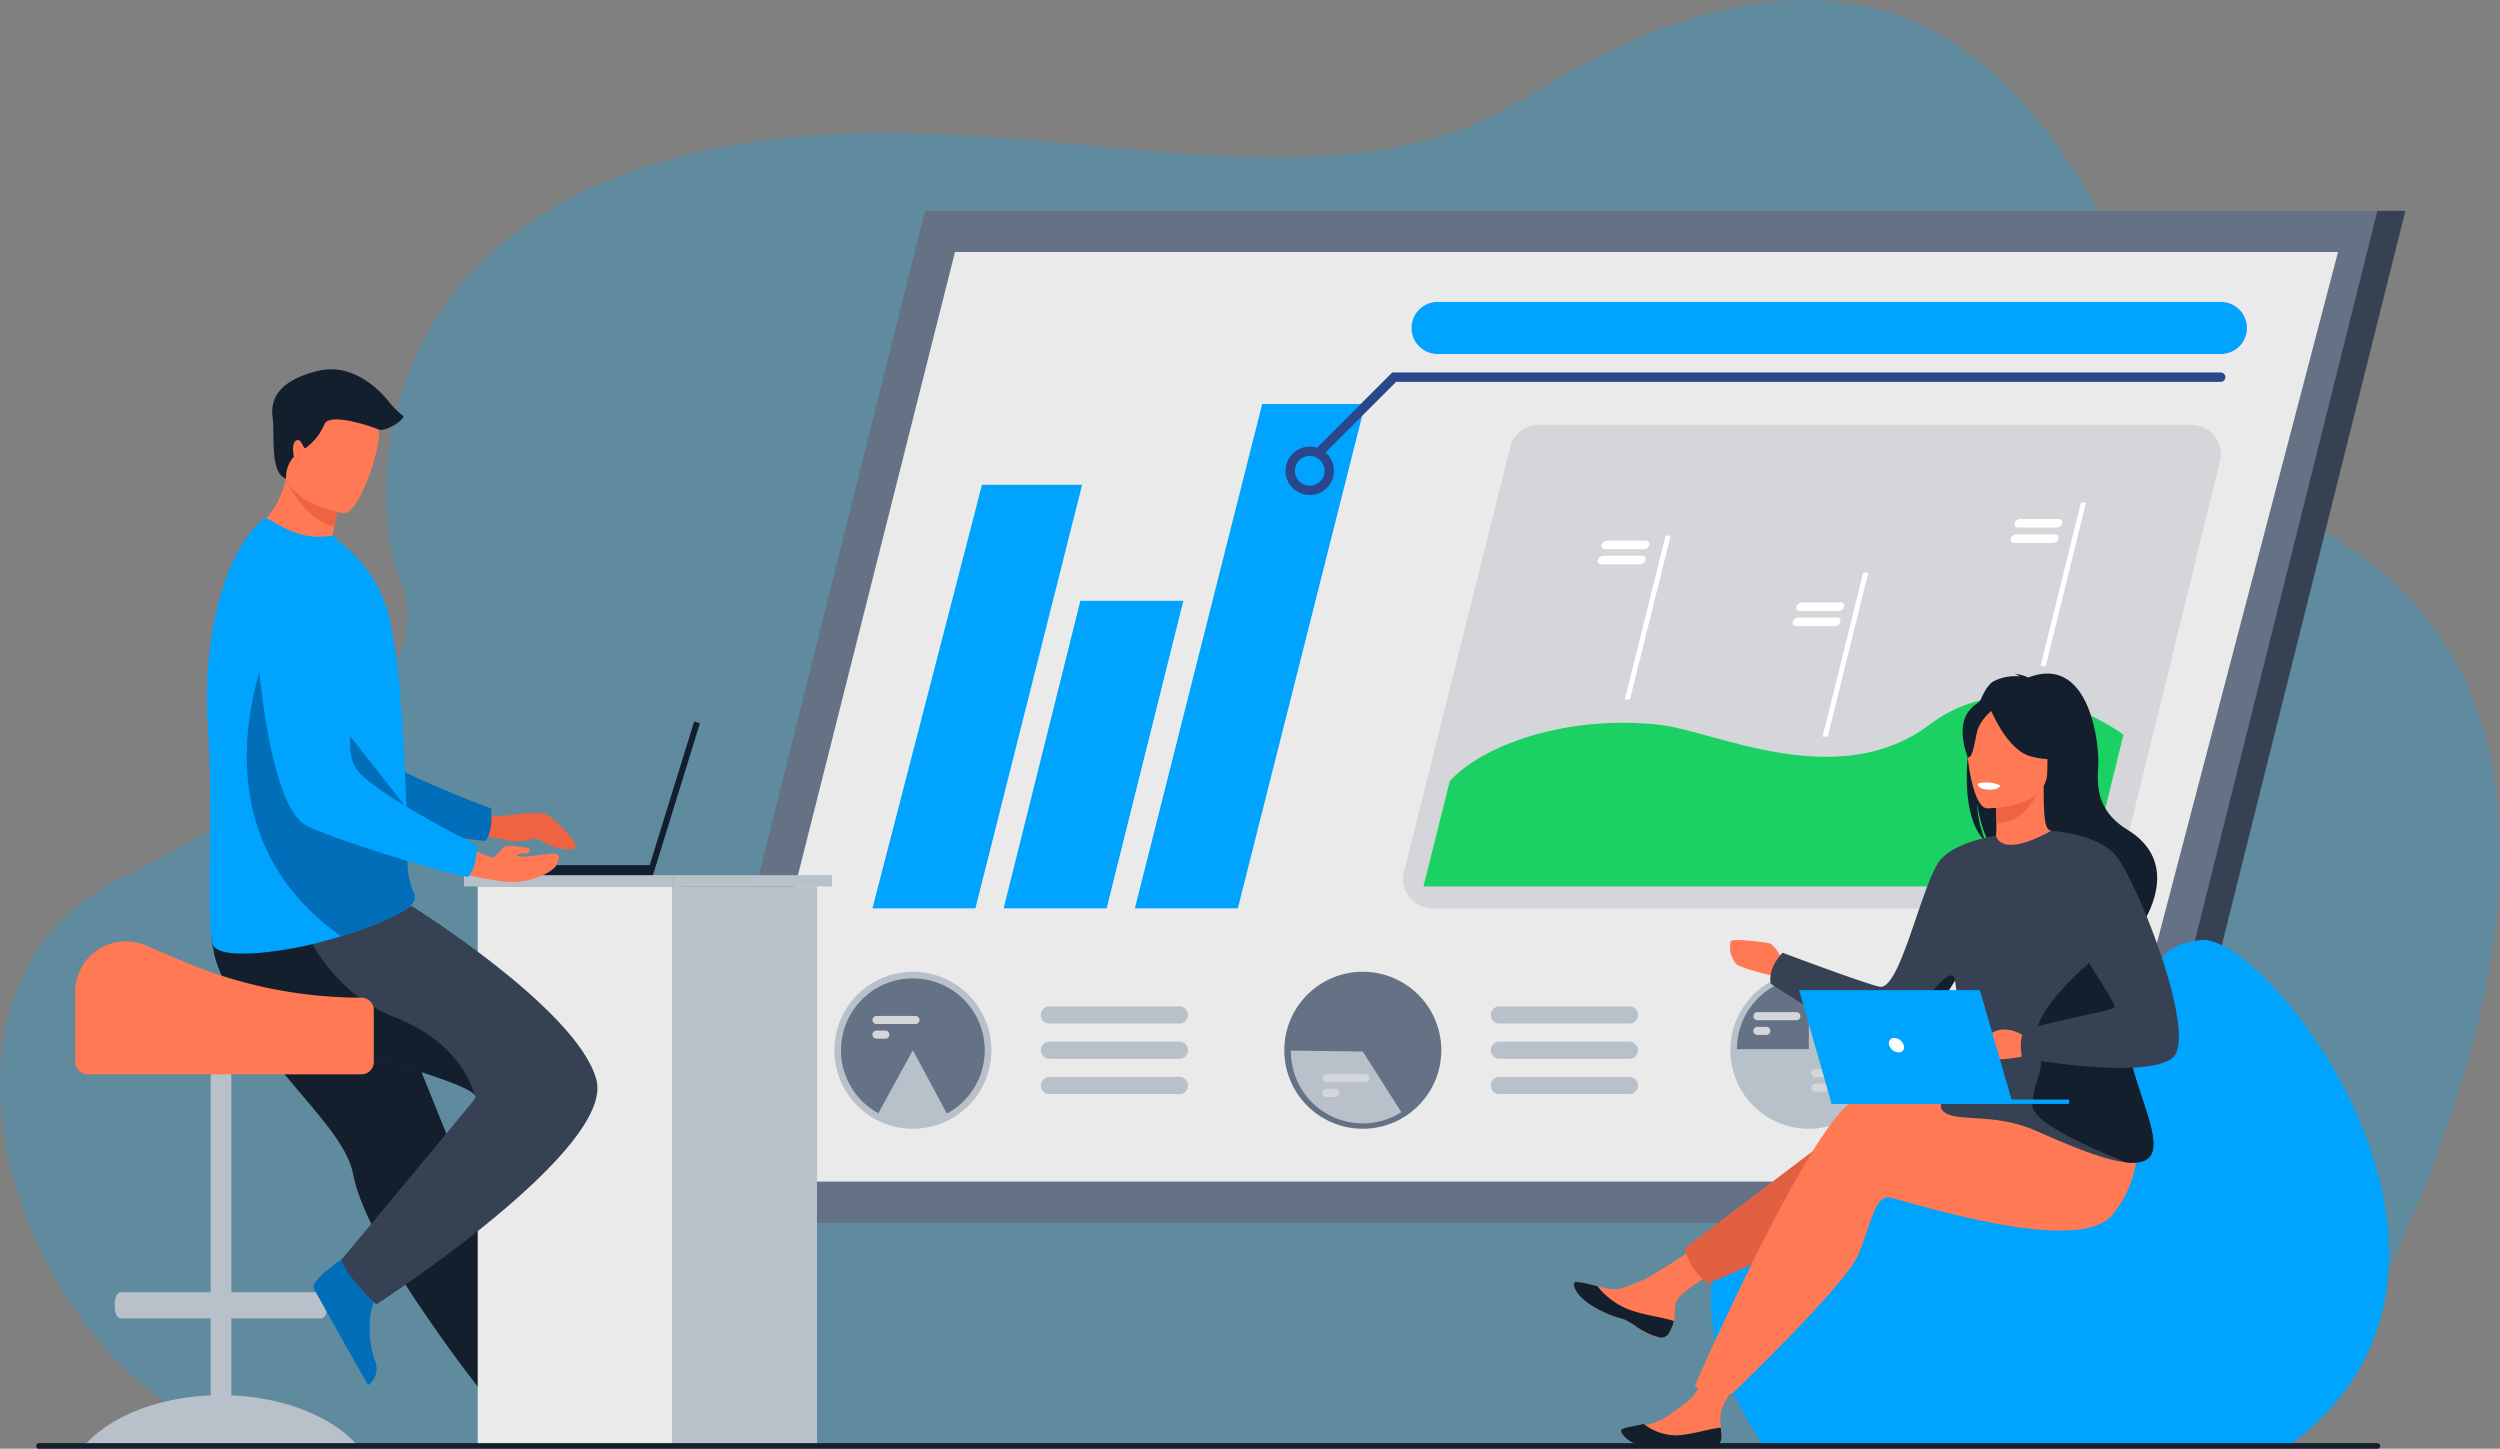 <svg xmlns="http://www.w3.org/2000/svg" width="364.783" height="211.394" data-name="Group 22992"><rect width="100%" height="100%" fill="#808080" stroke="none"/><defs><clipPath id="a"><path fill="none" d="M0 0h364.783v211.394H0z" data-name="Rectangle 9778"/></clipPath><clipPath id="b"><path fill="none" d="M0 0h364.784v211.394H0z" data-name="Rectangle 9772"/></clipPath><clipPath id="c"><path fill="none" d="M0 0h364.783v210.985H0z" data-name="Rectangle 9771"/></clipPath></defs><g clip-path="url(#a)" data-name="Group 22991"><g data-name="Group 22988"><g clip-path="url(#b)" data-name="Group 22987"><g data-name="Group 22986" opacity=".25" style="isolation:isolate"><g data-name="Group 22985"><g clip-path="url(#c)" data-name="Group 22984"><path fill="#01abfd" d="M334.935 210.31s69.949-107.35-4.313-136.71C311.916 66.205 305.39-37.333 222.3 14.436c-33.041 20.587-80.625-4.326-126.19 9.291-41.847 12.506-42.81 48.58-37.517 61.566 5.781 14.191-17.275 31.157-40.884 42.807-37.036 18.277-9.8 82.513 25.186 82.819s292.039-.612 292.039-.612" data-name="Path 97840"/></g></g></g></g></g><path fill="#657285" d="M309.962 178.432h-211.9l36.919-147.677h211.9Z" data-name="Path 97841"/><path fill="#eaeaea" d="M305.599 172.415H105.161l34.184-135.644h201.806Z" data-name="Path 97842"/><path fill="#364154" d="M314.063 178.432h-4.1l36.919-147.677h4.1Z" data-name="Path 97843"/><g data-name="Group 22990"><g clip-path="url(#b)" data-name="Group 22989"><path fill="#b8c1c9" d="M263.934 141.79a11.455 11.455 0 1 0 11.455 11.455 11.455 11.455 0 0 0-11.455-11.455" data-name="Path 97844"/><path fill="#b8c1c9" d="M302.838 146.845h-18.976a1.25 1.25 0 0 0 0 2.5h18.976a1.25 1.25 0 0 0 0-2.5" data-name="Path 97845"/><path fill="#b8c1c9" d="M302.838 151.994h-18.976a1.25 1.25 0 0 0 0 2.5h18.976a1.25 1.25 0 0 0 0-2.5" data-name="Path 97846"/><path fill="#b8c1c9" d="M302.838 157.143h-18.976a1.25 1.25 0 0 0 0 2.5h18.976a1.25 1.25 0 0 0 0-2.5" data-name="Path 97847"/><path fill="#657285" d="M253.446 153.078h10.487V142.59a10.488 10.488 0 0 0-10.488 10.488" data-name="Path 97848"/><path fill="#b8c1c9" d="M274.422 153.415h-20.976a10.488 10.488 0 0 0 10.488 10.488 10.488 10.488 0 0 0 10.488-10.488" data-name="Path 97849"/><path fill="#d5d6da" d="M262.122 147.686h-5.692a.589.589 0 1 0 0 1.178h5.692a.589.589 0 1 0 0-1.178" data-name="Path 97850"/><path fill="#d5d6da" d="M257.726 149.829h-1.3a.589.589 0 1 0 0 1.178h1.3a.589.589 0 0 0 0-1.178" data-name="Path 97851"/><path fill="#d5d6da" d="M270.573 155.979h-5.692a.589.589 0 0 0 0 1.178h5.692a.589.589 0 0 0 0-1.178" data-name="Path 97852"/><path fill="#d5d6da" d="M266.177 158.122h-1.3a.589.589 0 0 0 0 1.178h1.3a.589.589 0 0 0 0-1.178" data-name="Path 97853"/><path fill="#657285" d="M187.394 153.245a11.455 11.455 0 1 1 11.455 11.455 11.455 11.455 0 0 1-11.455-11.455" data-name="Path 97854"/><path fill="#b8c1c9" d="M218.777 149.346h18.976a1.25 1.25 0 0 0 0-2.5h-18.976a1.25 1.25 0 0 0 0 2.5" data-name="Path 97855"/><path fill="#b8c1c9" d="M237.753 151.994h-18.976a1.25 1.25 0 0 0 0 2.5h18.976a1.25 1.25 0 1 0 0-2.5" data-name="Path 97856"/><path fill="#b8c1c9" d="M237.753 157.143h-18.976a1.25 1.25 0 0 0 0 2.5h18.976a1.25 1.25 0 0 0 0-2.5" data-name="Path 97857"/><path fill="#b8c1c9" d="m198.849 153.43-10.487-.133v.133a10.488 10.488 0 0 0 16.115 8.851Z" data-name="Path 97858"/><path fill="#d5d6da" d="M199.236 156.733h-5.692a.59.59 0 0 0-.589.589.591.591 0 0 0 .589.589h5.692a.59.59 0 0 0 .589-.589.59.59 0 0 0-.589-.589" data-name="Path 97859"/><path fill="#d5d6da" d="M194.84 158.875h-1.3a.589.589 0 0 0 0 1.178h1.3a.589.589 0 0 0 0-1.178" data-name="Path 97860"/><path fill="#b8c1c9" d="M121.745 153.245A11.455 11.455 0 1 1 133.2 164.7a11.455 11.455 0 0 1-11.455-11.455" data-name="Path 97861"/><path fill="#657285" d="M133.201 142.758a10.488 10.488 0 0 0-5.033 19.689c1.68-3.112 5.033-9.2 5.033-9.2l4.966 9.239a10.488 10.488 0 0 0-4.966-19.725" data-name="Path 97862"/><path fill="#b8c1c9" d="M172.104 146.845h-18.976a1.25 1.25 0 0 0 0 2.5h18.976a1.25 1.25 0 1 0 0-2.5" data-name="Path 97863"/><path fill="#b8c1c9" d="M172.104 151.994h-18.976a1.25 1.25 0 0 0 0 2.5h18.976a1.25 1.25 0 1 0 0-2.5" data-name="Path 97864"/><path fill="#b8c1c9" d="M172.104 157.142h-18.976a1.25 1.25 0 0 0 0 2.5h18.976a1.25 1.25 0 1 0 0-2.5" data-name="Path 97865"/><path fill="#d5d6da" d="M133.587 148.236h-5.692a.589.589 0 0 0 0 1.178h5.692a.589.589 0 0 0 0-1.178" data-name="Path 97866"/><path fill="#d5d6da" d="M129.191 150.378h-1.3a.589.589 0 0 0 0 1.178h1.3a.589.589 0 0 0 0-1.178" data-name="Path 97867"/><path fill="#d5d6da" d="M208.98 132.539h95.6a4.262 4.262 0 0 0 4.139-3.246l15.212-62.015a4.261 4.261 0 0 0-4.138-5.277h-95.3a4.261 4.261 0 0 0-4.134 3.227l-15.51 62.015a4.261 4.261 0 0 0 4.134 5.295" data-name="Path 97868"/><path fill="#1cd163" d="M309.836 107.207s-14.976-11.482-28.328-1.444-31.367.89-39.305 0c-13.8-1.547-26.085 3.1-30.663 8.22l-3.834 15.359h96.7Z" data-name="Path 97869"/><path fill="#fff" d="M297.751 97.212h.745l5.884-23.9h-.745Z" data-name="Path 97870"/><path fill="#fff" d="M265.942 107.486h.746l5.922-23.927h-.745Z" data-name="Path 97871"/><path fill="#fff" d="M237.079 102.068h.746l5.952-23.915h-.745Z" data-name="Path 97872"/><path fill="#fff" d="M294.415 76.972h5.711a.848.848 0 0 0 .774-.621.472.472 0 0 0-.468-.621h-5.711a.848.848 0 0 0-.774.621.472.472 0 0 0 .468.621" data-name="Path 97873"/><path fill="#fff" d="M293.864 79.209h5.712a.848.848 0 0 0 .774-.621.472.472 0 0 0-.468-.621h-5.712a.848.848 0 0 0-.774.621.472.472 0 0 0 .468.621" data-name="Path 97874"/><path fill="#fff" d="M262.591 89.155h5.714a.85.85 0 0 0 .775-.622.471.471 0 0 0-.467-.622h-5.714a.85.85 0 0 0-.775.622.471.471 0 0 0 .467.622" data-name="Path 97875"/><path fill="#fff" d="M262.048 91.348h5.715a.85.85 0 0 0 .775-.622.472.472 0 0 0-.467-.622h-5.715a.851.851 0 0 0-.776.622.472.472 0 0 0 .467.622" data-name="Path 97876"/><path fill="#fff" d="M234.155 80.137h5.712a.851.851 0 0 0 .776-.621.471.471 0 0 0-.466-.621h-5.716a.851.851 0 0 0-.776.621.47.47 0 0 0 .466.621" data-name="Path 97877"/><path fill="#fff" d="M233.609 82.335h5.713a.851.851 0 0 0 .776-.621.47.47 0 0 0-.466-.621h-5.712a.852.852 0 0 0-.776.621.47.47 0 0 0 .466.621" data-name="Path 97878"/><path fill="#00a3fe" d="M127.306 132.535h15.021l15.569-61.8h-14.611Z" data-name="Path 97879"/><path fill="#00a3fe" d="M146.449 132.539h15.022l11.193-44.874h-15.022Z" data-name="Path 97880"/><path fill="#00a3fe" d="M165.593 132.539h15.021l18.577-73.588H184.17Z" data-name="Path 97881"/><path fill="#2b478b" d="M191.111 72.23a3.532 3.532 0 1 1 3.532-3.532 3.537 3.537 0 0 1-3.532 3.532m0-5.7a2.165 2.165 0 1 0 2.165 2.165 2.167 2.167 0 0 0-2.165-2.165" data-name="Path 97882"/><path fill="#2b478b" d="M192.613 66.532a.684.684 0 0 1-.483-1.167l11.016-11.016h120.911a.684.684 0 0 1 0 1.367H203.713l-10.615 10.615a.682.682 0 0 1-.483.2" data-name="Path 97883"/><path fill="#00a3fe" d="M324.06 51.649h-114.3a3.794 3.794 0 0 1 0-7.589h114.3a3.794 3.794 0 0 1 0 7.589" data-name="Path 97884"/><path fill="#b8c1c9" d="M12.839 210.353c3.731-3.811 10.3-6.435 17.9-6.743v-11.234h-13.1c-.291 0-.55-.253-.715-.644a2.582 2.582 0 0 1-.183-.984v-.568c0-.9.4-1.628.9-1.628h13.1v-31.386a1.507 1.507 0 0 1 3.014 0v31.382h13.1c.494 0 .9.732.9 1.628v.568a2.556 2.556 0 0 1-.2 1.011c-.165.375-.419.617-.7.617h-13.1v11.234c7.592.309 14.165 2.932 17.9 6.743q.407.415.766.848H12.073c.238-.289.495-.571.766-.848" data-name="Path 97885"/><path fill="#163560" d="M72.025 203.722s.456 7.36 1.88 7.466c.189.014 7.222.014 7.222.014l8.978-.052a2.913 2.913 0 0 0-2.683-2.621c-2.624-.457-7.017-2.3-8.607-5.77-1.672-3.649-6.791.963-6.791.963" data-name="Path 97886"/><path fill="#131f2d" d="M36.468 149.642a54.741 54.741 0 0 0 4.292 6.141c4.722 5.961 9.863 10.877 10.758 15.523a21.082 21.082 0 0 0 .83 2.974 38.519 38.519 0 0 0 1.37 3.34 102.909 102.909 0 0 0 7.993 13.664c5.172 7.664 9.406 12.807 9.406 12.807s1.356 1.058 5.236 1.056c1.079 0 4.714-.591 4.714-.591-.357-.894-4.647-11.069-9.851-24l-6.529-16.22q-.433-1.079-.864-2.145c-.663-1.648-1.315-3.27-1.952-4.85l-8.779-21.813s-19.531-7.4-21.559-2.6c-1.673 3.953-.31 7.825 4.935 16.72" data-name="Path 97887"/><path fill="#eaeaea" d="M69.703 129.342h29.58v81.86h-29.58z" data-name="Rectangle 9773"/><path fill="#b8c1c9" d="M98.052 129.342h21.16v81.86h-21.16z" data-name="Rectangle 9774"/><path fill="#b8c1c9" d="M67.696 127.692h30.561v1.65H67.696z" data-name="Rectangle 9775"/><path fill="#b8c1c9" d="M98.257 127.692H121.4v1.65H98.257z" data-name="Rectangle 9776"/><path fill="#ef6343" d="M67.238 116.675s4.239 2.41 5.425 2.41 5.844-.9 7.142-.237a15.181 15.181 0 0 1 4.089 4.2c.793 1.568-3.192.875-5.075-.46a1.186 1.186 0 0 0-.941-.194c-.975.213-3 .581-3.981.219-1.316-.487-8.247-1.028-8.247-1.028Z" data-name="Path 97888"/><path fill="#016eb9" d="M34.987 83.85s4.394 31.228 11.669 34.025c3.59 1.38 19.455 4.509 24.148 4.823 0 0 1.15-.933.87-4.729 0 0-16.622-6.1-18.984-9.422-3.514-4.939 2.181-20.178-2.228-24.817s-11.838-6.633-15.475.119" data-name="Path 97889"/><path fill="#016eb9" d="M51.371 182.695s-6.2 3.987-5.6 5.281c.08.172 3.509 6.313 3.509 6.313l4.422 7.814a2.913 2.913 0 0 0 .98-3.62c-.88-2.514-1.411-7.249.842-10.328 2.371-3.239-4.151-5.46-4.151-5.46" data-name="Path 97890"/><path fill="#364154" d="M54.896 190.339s-4.367-4.056-5.05-6.565c0 0 15.977-19.142 19.443-23.433.159-.2.118-.413-.092-.65-2.616-2.95-31.686-8.947-35.485-14.859a18.322 18.322 0 0 1-2.455-5.66 13.383 13.383 0 0 1-.18-6.1l29.032-.84s24.172 15.051 26.909 25.313-32.122 32.794-32.122 32.794" data-name="Path 97891"/><path fill="#131f2d" d="M69.196 159.69c-2.617-2.95-31.686-8.948-35.485-14.859a18.319 18.319 0 0 1-2.455-5.66v-3.674l12.339-1.941s3.5 10.767 13.863 14.805c9.706 3.782 11.545 10.492 11.739 11.328" data-name="Path 97892"/><path fill="#ff7955" d="M52.164 81.882c-5.873 1.518-15.61-3.923-15.61-3.923a14.412 14.412 0 0 0 5.182-8.122c.071-.281.135-.569.192-.865l3.016-.639 4.486 4.019a38.607 38.607 0 0 1-.664 4.537q-.145.751-.338 1.61a13.837 13.837 0 0 1 3.735 3.385" data-name="Path 97893"/><path fill="#00a3fe" d="M30.335 106.226c.841 11.314-.265 28.523.689 31.5.824 2.571 10.208 1.042 13.954.184a68.647 68.647 0 0 0 4.8-1.308c4.838-1.5 10.109-3.637 10.675-5.225a1.392 1.392 0 0 0 .052-.183 1.455 1.455 0 0 0-.01-.666 11.316 11.316 0 0 1-1-3.689c-.1-2.238-.081-4.873-.165-7.706 0-.319-.009-.667-.044-.985v-.297c-.081-3.16-.247-6.483-.438-9.777a256.556 256.556 0 0 0-.425-6.082 81.31 81.31 0 0 0-1.743-12.425 19.953 19.953 0 0 0-6.41-9.895l-1.785-1.531a10.322 10.322 0 0 1-6.478-.863c-2.306-1.095-3.1-1.879-3.5-1.584-5.325 4.109-9.155 16.7-8.162 30.53" data-name="Path 97894"/><path fill="#016eb9" d="M49.779 136.606c4.838-1.5 10.109-3.637 10.675-5.225a1.381 1.381 0 0 0 .052-.183c0-.222-.006-.444-.01-.666a11.313 11.313 0 0 1-1-3.689c-.1-2.238-.081-4.873-.165-7.706 0-.319-.009-.667-.044-.985v-.297L39.722 92.937s-13.15 27.377 10.057 43.669" data-name="Path 97895"/><path fill="#ef6343" d="M49.43 72.351a38.572 38.572 0 0 1-.663 4.537c-4.381-1.416-6.368-5.373-7.031-7.051.071-.281.135-.569.192-.865l3.016-.639Z" data-name="Path 97896"/><path fill="#ff7955" d="M50.019 74.879s-9.553-1.594-8.469-7.528.582-10.136 6.727-9.369 6.913 3.247 7.033 5.316-2.778 11.843-5.291 11.582" data-name="Path 97897"/><path fill="#131f2d" d="M70.944 126.236h23.858l6.483-20.961.846.262-6.853 22.159H70.934Z" data-name="Path 97898"/><path fill="#ff7955" d="M64.619 126.841s7.819 2.062 10.751 1.845 5.371-1.611 5.74-2.339 1.144-2.019-.852-1.781-4.721.662-4.806.279 1.627-.347 1.627-.347.517-.753-.134-.78-2.552-.543-3.258-.19-1.357 1.656-1.874 1.6-6.543-2.715-6.543-2.715Z" data-name="Path 97899"/><path fill="#00a3fe" d="M36.926 85.405s.924 31.522 7.847 35.1c3.416 1.767 18.84 6.626 23.47 7.456 0 0 1.245-.8 1.386-4.6 0 0-15.848-7.9-17.829-11.457-2.949-5.3 4.393-19.814.521-24.911s-11.034-7.9-15.394-1.588" data-name="Path 97900"/><path fill="#131f2d" d="M41.736 69.836a4.52 4.52 0 0 1 1.147-3.2s-.438-2.041.37-2.378.976 1.38 1.346 1.11a8.249 8.249 0 0 0 2.726-3.432c.707-1.884 7.173.4 7.927.737s3.176-.906 3.648-1.915a14.18 14.18 0 0 1-1.952-1.884c-.606-.808-4.845-6.258-10.767-4.711s-6.729 4.374-6.393 6.8-.477 8.065 1.949 8.878" data-name="Path 97901"/><path fill="#ff7955" d="M52.736 145.572a66.536 66.536 0 0 1-26.124-5.343l-5.36-2.288a7.375 7.375 0 0 0-10.27 6.782v10.229a1.815 1.815 0 0 0 1.81 1.81h39.944a1.815 1.815 0 0 0 1.81-1.81v-7.568a1.815 1.815 0 0 0-1.81-1.81" data-name="Path 97902"/><path fill="#00a3fe" d="M321.078 137.164c-11.728 1.548-2.319 10.495-20.215 29.469-12.94 13.719-31.75-2.919-46.285 11.17-12.633 12.245 2.9 33.367 2.9 33.367h76.205c35.778-25.913-2.826-75.3-12.6-74.006" data-name="Path 97903"/><path fill="#ff7955" d="M243.541 194.529a1.336 1.336 0 0 1-1.3.64h-.008a8.882 8.882 0 0 1-3.757-1.8 13 13 0 0 0-.489-.323l-.116-.071-.09-.054c-1.444-.853-1.56-.334-4.408-1.79-3.246-1.662-3.793-3.314-3.706-3.857.075-.46 1.655-.047 3.428.4l.258.066.711.178c2.125.514 2.89-.013 5.5-1.073 2.123-.861 11.179-7.072 11.179-7.072l2.195 4.4s-7.557 3.8-8.322 5.707c-.407 1.02-.138 1.943-.386 2.88q-.025.1-.054.2a6.375 6.375 0 0 1-.638 1.576" data-name="Path 97904"/><path fill="#131f2d" d="M243.541 194.529a1.336 1.336 0 0 1-1.3.64h-.008a10.292 10.292 0 0 1-3.749-1.807c-.181-.12-.345-.224-.5-.316l-.116-.071-.09-.054c-1.444-.853-1.56-.334-4.408-1.79-3.246-1.661-3.793-3.314-3.706-3.857.075-.46 1.655-.047 3.428.4a10.766 10.766 0 0 0 4.476 3.356c2.3.9 4.979 1.149 6.661 1.725q-.025.1-.054.2a6.375 6.375 0 0 1-.638 1.576" data-name="Path 97905"/><path fill="#ff7955" d="M251.173 209.882c-.219 1.508-2.359 1.373-4.767.92s-1.806.207-5.209.014-4.5-1.4-4.625-1.9c-.116-.442 1.547-.688 3.329-.991.224-.037.449-.077.674-.117 2.01-.363 3.423-1.748 5.2-2.92 1.687-1.11 4.064-5.389 4.064-5.389l4.659.119s-2.236 3.828-3.091 5.487a5.613 5.613 0 0 0-.286 3.186 5.957 5.957 0 0 1 .049 1.589" data-name="Path 97906"/><path fill="#131f2d" d="M246.443 210.976c-2.422-.375-1.8.266-5.206.183s-4.546-1.819-4.692-2.312c-.131-.437.839-.557 2.61-.918l.7-.148a7.719 7.719 0 0 0 4.971 1.651c2.295-.142 4.663-1.007 6.247-1.118a5.946 5.946 0 0 1 .1 1.586c-.169 1.515-2.313 1.45-4.735 1.075" data-name="Path 97907"/><path fill="#ff7955" d="M260.205 140.381s-1.107-2.712-2.324-2.823-5.092-.72-5.369-.166a3.83 3.83 0 0 0 .83 3.265c.83.719 5.978 1.882 5.978 1.882Z" data-name="Path 97908"/><path fill="#e26042" d="m268.758 164.753-22.915 17.358a9.17 9.17 0 0 0 1.133 2.805 12.975 12.975 0 0 0 2.2 2.38s24.058-9.839 27.9-15.751-8.314-6.792-8.314-6.792" data-name="Path 97909"/><path fill="#ff7955" d="M306.324 166.256s-29.252-8.173-35.548-5.762-23.482 41.719-23.482 41.719a3.72 3.72 0 0 0 1.674.935 15.3 15.3 0 0 0 3.792.184s16.563-15.813 18.4-20.265 2.439-8.629 4.528-8.327 27.207 8.7 32.477 2.61a16.131 16.131 0 0 0 3.407-13.528Z" data-name="Path 97910"/><path fill="#131f2d" d="M289.696 122.752a16.361 16.361 0 0 1-1.224-5.637c.039.3.557 4.086 2.013 6.231 5.984 3.928 17.452 17.046 17.225 19.531 0 0 4.04-6.852 4.109-6.893 0 0 7.452-9.476-1.38-14.9-4.489-2.759-4.466-6.3-4.278-9.375s-1.224-16.316-10.216-12.851a5.856 5.856 0 0 0-2.089-.545 1.765 1.765 0 0 1 .8.378 6.977 6.977 0 0 0-3.776.722c-3.3 1.873-6.246 18.679-1.179 23.342" data-name="Path 97911"/><path fill="#ff7955" d="M290.837 123.542c-.03.013 2.889 1.529 5.085.929 2.065-.563 3.415-3.241 3.386-3.247-.875-.174-1.127-1.376-1.108-6.541l-.4.078-6.648 1.317s.151 2.092.156 4.063c0 1.655-.1 3.225-.474 3.4" data-name="Path 97912"/><path fill="#ef6343" d="M291.156 116.077s.151 2.092.156 4.063c3.72-.1 5.687-3.5 6.493-5.38Z" data-name="Path 97913"/><path fill="#131f2d" d="M298.496 114.037a19.56 19.56 0 0 0 2.418-5.715c.334-1.881-.624-8.851-7.629-7.847a9.514 9.514 0 0 0-3.947 1.492c-1.521 1.027-3.716 3.245-1.262 9.328l.638 2.055Z" data-name="Path 97914"/><path fill="#ff7955" d="M289.914 117.944s8.8.145 8.808-5.338 1.146-9.157-4.474-9.481-6.714 1.767-7.161 3.6.537 11.044 2.826 11.223" data-name="Path 97915"/><path fill="#131f2d" d="M300.367 103.091s-8.154-3.055-10.057-.213c-.577-.494-1.6-.852-2.962.794-2.041 2.473-.225 6.846-.225 6.846.838.1 1.035-2.776 1.474-4.173a6.985 6.985 0 0 1 1.959-2.594c.768 1.731 2.88 5.874 5.791 6.622 3.7.951 5.3-.04 5.3-.04s-.695-3.309-1.283-7.243" data-name="Path 97916"/><path fill="#364154" d="M314.026 168.162c-.475 1.318-1.931 1.657-3.882 1.428-3.72-.435-9.247-2.932-13.23-4.66-6.072-2.632-11.416-1.086-13.348-2.761s4.792-4.473 1.2-21.768c-1.217-5.865 6.49-18.449 6.49-18.449s.533 3.409 8.048-.729a69.039 69.039 0 0 1 5.962 9.446c3.083 5.849 6.036 12.912 5.168 16.553-1.656 6.94 4.968 17.111 3.588 20.94" data-name="Path 97917"/><path fill="#364154" d="m291.255 121.952-4.544 18.667s-.566 1.007-1.453 2.441c-2.083 3.367-5.937 9.087-8.4 9.668-1.217.287-3.806-.726-6.671-2.174a135.505 135.505 0 0 1-11.821-7.026c-.414-2.484 1.747-4.509 1.747-4.509s12.972 4.875 14.261 4.968c2.808.2 5.666-13.354 8.291-17.871 1.9-3.266 8.594-4.166 8.594-4.166" data-name="Path 97918"/><path fill="#fff" d="M291.871 114.62s-.164.7-1.9.589c0 0-1.455-.09-1.41-.856a4.681 4.681 0 0 1 3.307.266" data-name="Path 97919"/><path fill="#131f2d" d="M314.025 168.163c-.475 1.318-1.931 1.657-3.882 1.428-2.575-1.122-13.7-5.432-13.575-8.352.185-4.324 2.139-4.461.759-9.8-1.108-4.285 9.17-12.252 10.81-13.984 3.083 5.848 3.168 6.125 2.3 9.765-1.656 6.94 4.968 17.111 3.588 20.94" data-name="Path 97920"/><path fill="#131f2d" d="M285.262 143.06c-2.083 3.367-5.937 9.087-8.4 9.668-1.217.287-3.806-.726-6.671-2.174a17.33 17.33 0 0 0 6.1.334c2.139-.207 2.76-2.829 6.141-6.762 2.193-2.55 2.731-1.909 2.839-1.067" data-name="Path 97921"/><path fill="#ff7955" d="M295.568 151.337a5.306 5.306 0 0 0-3.622-1.1c-1.76.345-2.622 1.553-2.553 2.1a3.139 3.139 0 0 0 2.346 2.243 25.394 25.394 0 0 0 5.174-.828Z" data-name="Path 97922"/><path fill="#364154" d="M299.308 121.223s7.174.442 9.657 3.906c3.5 4.876 11.887 26.565 7.912 29.336-4.476 3.121-21.827-.092-21.827-.092s-.529-2.473.207-3.668 12.7-3.128 13.248-3.68-6.9-10.764-6.9-12.42-2.3-13.382-2.3-13.382" data-name="Path 97923"/><path fill="#00a3fe" d="M293.696 161.083h-26.425l-4.764-16.612h26.384Z" data-name="Path 97924"/><path fill="#00a3fe" d="M267.097 160.436h34.81v.647h-34.633Z" data-name="Path 97925"/><path fill="#fff" d="M275.661 152.507a.769.769 0 0 1 .754-1.057 1.515 1.515 0 0 1 1.361 1.057.769.769 0 0 1-.754 1.057 1.515 1.515 0 0 1-1.36-1.057" data-name="Path 97926"/><path fill="#131f2d" d="M346.833 211.394H5.745a.413.413 0 1 1 0-.818h341.088a.413.413 0 1 1 0 .818" data-name="Path 97927"/></g></g></g></svg>